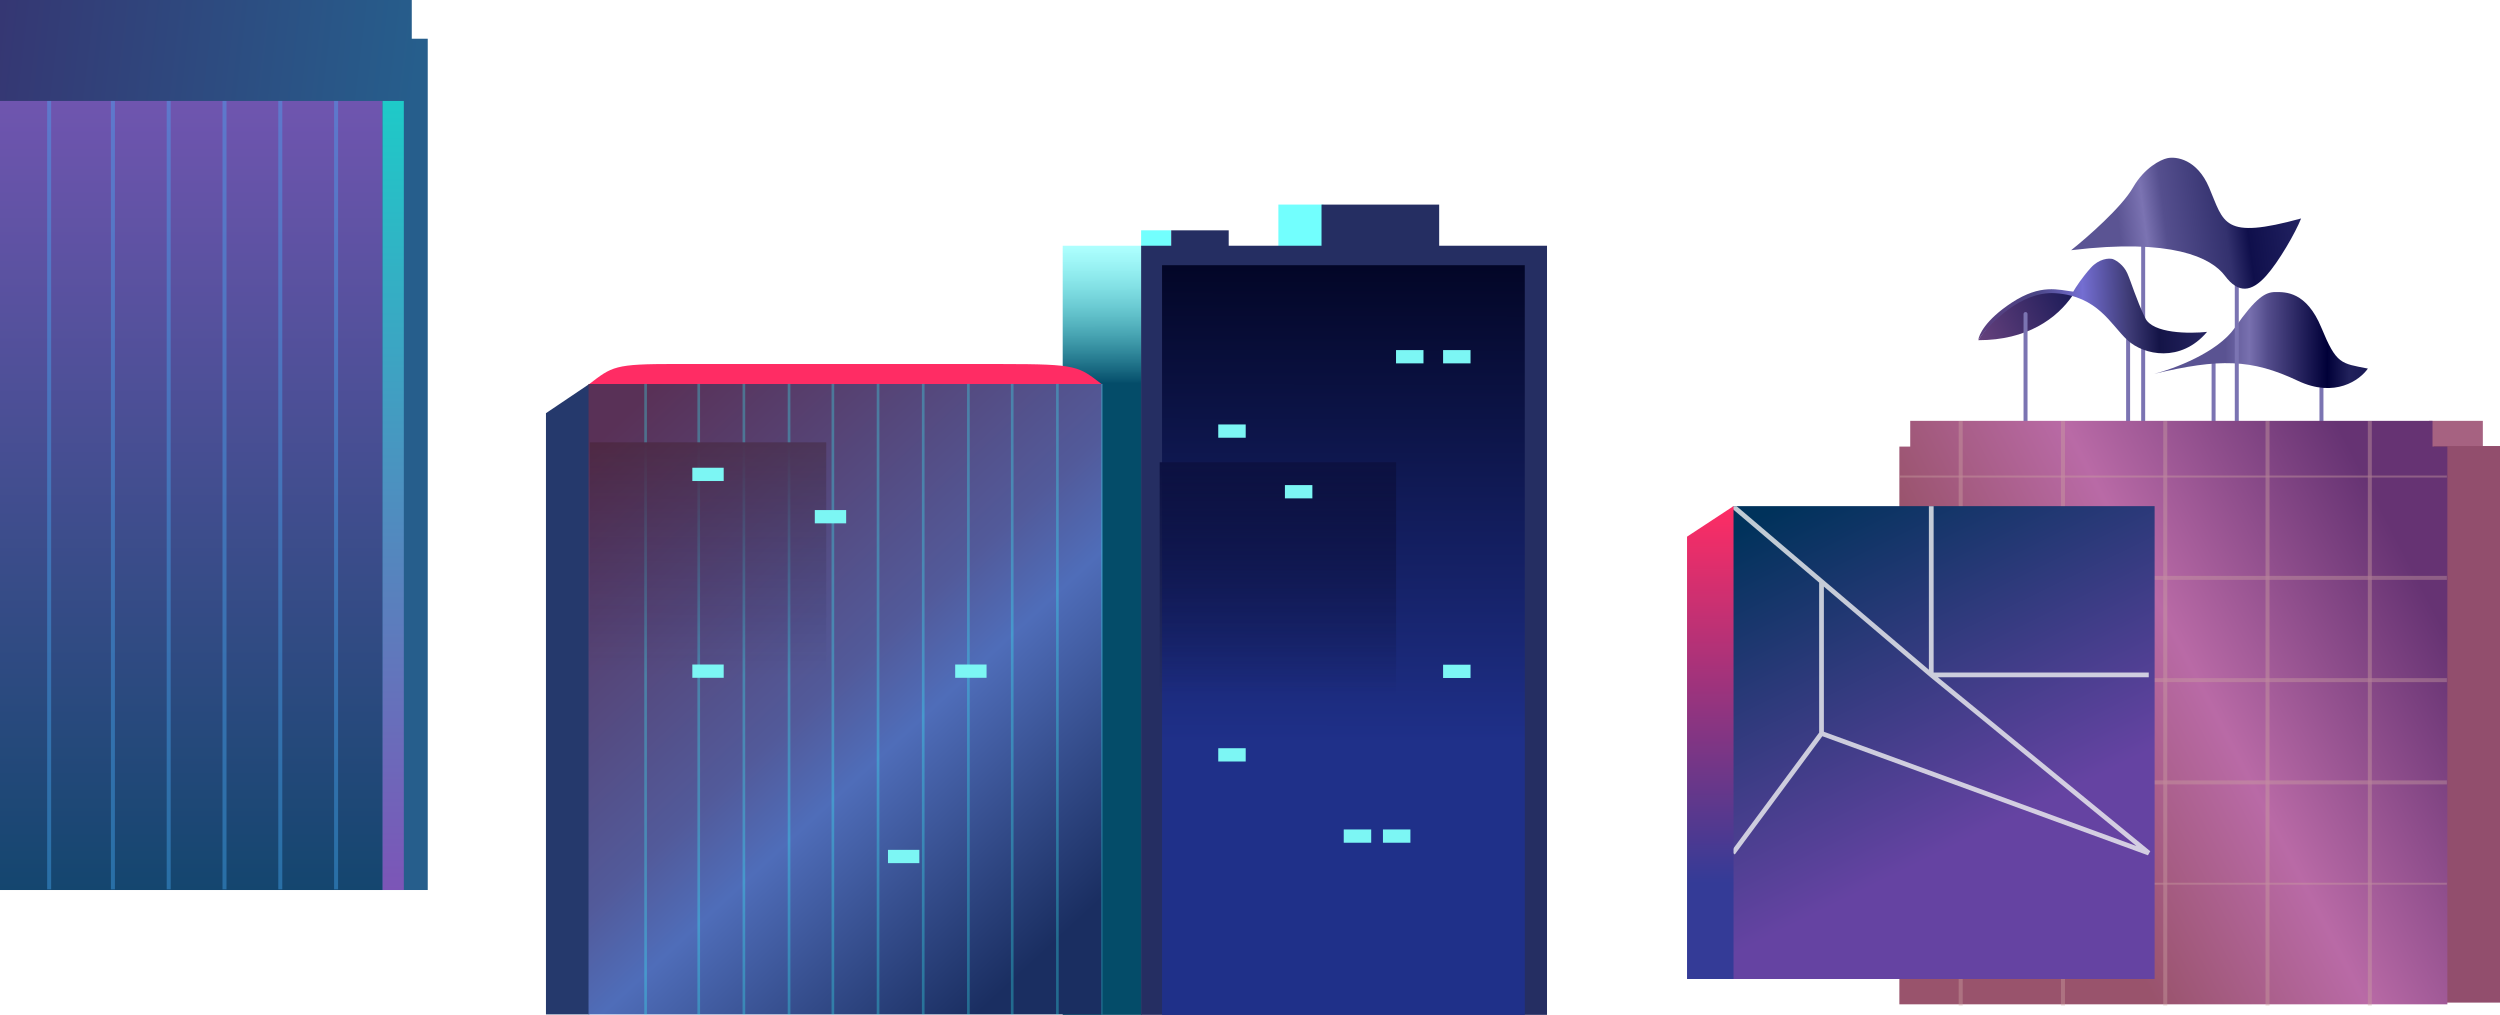<?xml version="1.0" encoding="UTF-8"?> <svg xmlns="http://www.w3.org/2000/svg" width="1882" height="764" viewBox="0 0 1882 764" fill="none"> <g clip-path="url(#clip0_148_1038)"> <path d="M1560.36 222.302C1548.41 239.768 1526.04 256.101 1489.27 256.101C1497.34 242.72 1526.04 210.044 1560.36 222.302Z" fill="url(#paint0_linear_148_1038)"></path> <path d="M1524.82 236.398V327.408M1602.04 256.009V327.408M1613.38 184.917V327.408M1666.39 273.783V327.408M1747.59 291.862V327.408" stroke="#7B74B2" stroke-width="3" stroke-linecap="round"></path> <path d="M1682.32 246.817C1669.33 265.448 1636.46 277.665 1621.65 281.444C1670.68 269.8 1694.89 270.106 1729.82 286.654C1757.77 299.892 1776.6 286.041 1782.53 277.461C1762.3 273.477 1758.93 274.396 1747.59 246.817C1736.25 219.238 1720.32 219.851 1712.97 219.851C1705.61 219.851 1698.56 223.528 1682.32 246.817Z" fill="url(#paint1_linear_148_1038)"></path> <path d="M1547.19 220.721C1521.44 219.005 1497.85 243.499 1489.27 255.961C1489.65 252.333 1494.32 241.027 1514.47 227.818C1536.54 213.354 1549.71 218.318 1560.74 219.544C1562.68 216.173 1567.47 208.831 1573.85 201.722C1580.22 194.613 1587.53 194.265 1590.39 194.98C1593.25 196.002 1598.74 199.626 1601.42 205.706C1604.67 213.065 1607.86 224.704 1614.91 239.413C1620.55 251.18 1648.31 251.262 1661.48 249.832C1641.87 273.121 1613.99 267.605 1601.42 255.961C1588.86 244.316 1579.36 222.866 1547.19 220.721Z" fill="url(#paint2_linear_148_1038)"></path> <path d="M1683.85 215.254V327.408" stroke="#7B74B2" stroke-width="3" stroke-linecap="round"></path> <path d="M1605.71 141.172C1597.13 156.126 1571.09 178.864 1559.14 188.363C1634.83 179.17 1664.56 193.797 1674.97 207.669C1685.08 221.152 1694.89 219.926 1705.92 207.669C1715.47 197.053 1728.08 175.084 1732.27 164.461C1673.13 180.702 1674.36 167.832 1663.02 141.172C1653.95 119.845 1638.2 117.577 1631.45 119.109C1626.45 120.233 1614.29 126.219 1605.71 141.172Z" fill="url(#paint3_linear_148_1038)"></path> <path d="M1869.08 316.815H1828.6V337.485H1869.08V316.815Z" fill="#A66281"></path> <path d="M1882 335.763H1832.05V754.762H1882V335.763Z" fill="#924E6D"></path> <path d="M1429.84 336.194V756.054H1842.38V336.194H1831.19V316.815H1438.02V336.194H1429.84Z" fill="url(#paint4_linear_148_1038)"></path> <g opacity="0.6"> <path opacity="0.67" d="M1476 317V757" stroke="#CCA2A2" stroke-width="3"></path> <path opacity="0.67" d="M1553 317V757" stroke="#CCA2A2" stroke-width="3"></path> <path opacity="0.67" d="M1630 317V757" stroke="#CCA2A2" stroke-width="3"></path> <path opacity="0.67" d="M1707 317V757" stroke="#CCA2A2" stroke-width="3"></path> <path opacity="0.67" d="M1784 317V757" stroke="#CCA2A2" stroke-width="3"></path> <g clip-path="url(#clip1_148_1038)"> <path opacity="0.67" d="M1430 358H1870" stroke="#CCA2A2" stroke-width="3"></path> <path opacity="0.67" d="M1430 435H1870" stroke="#CCA2A2" stroke-width="3"></path> <path opacity="0.67" d="M1430 512H1870" stroke="#CCA2A2" stroke-width="3"></path> <path opacity="0.67" d="M1430 589H1870" stroke="#CCA2A2" stroke-width="3"></path> <path opacity="0.67" d="M1430 666H1870" stroke="#CCA2A2" stroke-width="3"></path> </g> </g> <g clip-path="url(#clip2_148_1038)"> <path d="M1304.52 794.246V381H1674.83V794.246H1304.52Z" fill="url(#paint5_linear_148_1038)"></path> <g style="mix-blend-mode:overlay" opacity="0.8"> <path d="M1304.52 381L1371.23 437.752M1453.85 381V508.046M1453.85 508.046L1617.59 642.186L1371.23 552.096M1453.85 508.046H1617.59M1453.85 508.046L1371.23 437.752M1371.23 437.752V552.096M1371.23 552.096L1304.52 642.186" stroke="#F0F1F2" stroke-width="3.578"></path> </g> <path d="M1270 404L1305 381V794H1270V404Z" fill="url(#paint6_linear_148_1038)"></path> </g> <g opacity="0.7"> <path d="M859.043 185.866V173.378H881.676V185.866H859.043Z" fill="#36FFFD"></path> <path d="M962.368 185.866V154H996.318V185.866H962.368Z" fill="#36FFFD"></path> </g> <path d="M800 185.005H859.535V864.102H800V185.005Z" fill="url(#paint7_linear_148_1038)"></path> <path d="M859.043 883.911V185.005H881.676V173.378H924.974V185.005H994.842V154H1083.41V185.005H1164.59V883.911H859.043Z" fill="#252E62"></path> <path d="M874.787 917.5V199.646H1147.86V917.5H874.787Z" fill="url(#paint8_linear_148_1038)"></path> <g style="mix-blend-mode:darken"> <rect x="873" y="348" width="178" height="318" fill="url(#paint9_linear_148_1038)"></rect> </g> <path d="M1086.36 268.546H1107.02" stroke="#7CF6F4" stroke-width="10"></path> <path d="M1050.93 268.546H1071.6" stroke="#7CF6F4" stroke-width="10"></path> <path d="M917.102 324.528H937.767" stroke="#7CF6F4" stroke-width="10"></path> <path d="M967.287 370.174H987.952" stroke="#7CF6F4" stroke-width="10"></path> <path d="M1086.36 505.391H1107.02" stroke="#7CF6F4" stroke-width="10"></path> <path d="M917.102 568.262H937.767" stroke="#7CF6F4" stroke-width="10"></path> <path d="M1011.57 629.411H1032.24" stroke="#7CF6F4" stroke-width="10"></path> <path d="M1041.09 629.411H1061.76" stroke="#7CF6F4" stroke-width="10"></path> <path d="M411 311.034L443.606 289.072V763.622H411V311.034Z" fill="#25396C"></path> <path d="M829.816 289.542H443.043C461.084 275.723 462.157 274 508.817 274C562.052 274 689.647 274.04 754.485 274.04C811.827 274.04 811.827 275.762 829.816 289.542Z" fill="#FF2C64"></path> <rect x="443.043" y="289.072" width="386.773" height="474.55" fill="url(#paint10_linear_148_1038)"></rect> <g style="mix-blend-mode:difference" opacity="0.3" clip-path="url(#clip3_148_1038)"> <path d="M830 1601L830 284" stroke="#37FBFB" stroke-width="2"></path> <path d="M796 1601L796 284" stroke="#37FBFB" stroke-width="2"></path> <path d="M762 1601L762 284" stroke="#37FBFB" stroke-width="2"></path> <path d="M729 1601L729 284" stroke="#37FBFB" stroke-width="2"></path> <path d="M695 1601L695 284" stroke="#37FBFB" stroke-width="2"></path> <path d="M661 1601L661 284" stroke="#37FBFB" stroke-width="2"></path> <path d="M627 1601L627 284" stroke="#37FBFB" stroke-width="2"></path> <path d="M594 1601L594 284" stroke="#37FBFB" stroke-width="2"></path> <path d="M560 1601L560 284" stroke="#37FBFB" stroke-width="2"></path> <path d="M526 1601L526 284" stroke="#37FBFB" stroke-width="2"></path> <path d="M486 1599L486 282" stroke="#37FBFB" stroke-width="2"></path> <rect x="444" y="333" width="178" height="318" fill="url(#paint11_linear_148_1038)"></rect> </g> <path d="M613.381 388.977H636.992" stroke="#7CF6F4" stroke-width="10"></path> <path d="M521.186 357.111H544.797" stroke="#7CF6F4" stroke-width="10"></path> <path d="M521.186 505.246H544.797" stroke="#7CF6F4" stroke-width="10"></path> <path d="M719.068 505.246H742.68" stroke="#7CF6F4" stroke-width="10"></path> <path d="M668.475 644.769H692.086" stroke="#7CF6F4" stroke-width="10"></path> <path d="M309.98 29.153V0H0V670H322V29.153H309.98Z" fill="url(#paint12_linear_148_1038)"></path> <path d="M288 76H77.65H0V670H288V76Z" fill="url(#paint13_linear_148_1038)"></path> <path d="M288 670V76H304V670H288Z" fill="url(#paint14_linear_148_1038)"></path> <g opacity="0.4"> <path d="M85 76V669.5" stroke="#47ACF8" stroke-width="3"></path> <path d="M37 76V669.5" stroke="#47ACF8" stroke-width="3"></path> <path d="M127 76V669.5" stroke="#47ACF8" stroke-width="3"></path> <path d="M169 76V669.5" stroke="#47ACF8" stroke-width="3"></path> <path d="M211 76V669.5" stroke="#47ACF8" stroke-width="3"></path> <path d="M253 76V669.5" stroke="#47ACF8" stroke-width="3"></path> </g> </g> <defs> <linearGradient id="paint0_linear_148_1038" x1="1557.3" y1="223.574" x2="1488.04" y2="257.282" gradientUnits="userSpaceOnUse"> <stop stop-color="#1F1D5A"></stop> <stop offset="1" stop-color="#68427E"></stop> </linearGradient> <linearGradient id="paint1_linear_148_1038" x1="1625.63" y1="280.217" x2="1782.83" y2="280.524" gradientUnits="userSpaceOnUse"> <stop stop-color="#5A5494"></stop> <stop offset="0.315" stop-color="#5A5392"></stop> <stop offset="0.431" stop-color="#7870AF"></stop> <stop offset="0.52" stop-color="#534C8B"></stop> <stop offset="0.804" stop-color="#000038"></stop> <stop offset="0.909" stop-color="#21215B"></stop> <stop offset="1" stop-color="#191955"></stop> </linearGradient> <linearGradient id="paint2_linear_148_1038" x1="1489.04" y1="255.703" x2="1661.25" y2="250.8" gradientUnits="userSpaceOnUse"> <stop stop-color="#5B3E7F"></stop> <stop offset="0.258" stop-color="#4A4585"></stop> <stop offset="0.462" stop-color="#746ED2"></stop> <stop offset="0.66" stop-color="#3F3C77"></stop> <stop offset="0.792" stop-color="#141447"></stop> <stop offset="1" stop-color="#252461"></stop> </linearGradient> <linearGradient id="paint3_linear_148_1038" x1="1732.58" y1="164.08" x2="1561.28" y2="186.143" gradientUnits="userSpaceOnUse"> <stop stop-color="#222262"></stop> <stop offset="0.24" stop-color="#0F0F4B"></stop> <stop offset="0.333" stop-color="#33316E"></stop> <stop offset="0.593" stop-color="#554F8E"></stop> <stop offset="0.68" stop-color="#7B73B2"></stop> <stop offset="0.794" stop-color="#5B5493"></stop> <stop offset="1" stop-color="#5A5494"></stop> </linearGradient> <linearGradient id="paint4_linear_148_1038" x1="1842.38" y1="394.759" x2="1429.84" y2="609.211" gradientUnits="userSpaceOnUse"> <stop offset="0.083" stop-color="#663373"></stop> <stop offset="0.474" stop-color="#B96AA6"></stop> <stop offset="0.777" stop-color="#99536C"></stop> </linearGradient> <linearGradient id="paint5_linear_148_1038" x1="1341.2" y1="381" x2="1579.13" y2="866.698" gradientUnits="userSpaceOnUse"> <stop stop-color="#00325B"></stop> <stop offset="0.531" stop-color="#6543A2"></stop> </linearGradient> <linearGradient id="paint6_linear_148_1038" x1="1287.5" y1="381" x2="1287.5" y2="794" gradientUnits="userSpaceOnUse"> <stop stop-color="#8E265D"></stop> <stop offset="0" stop-color="#FF2C64"></stop> <stop offset="0.686" stop-color="#343B97"></stop> </linearGradient> <linearGradient id="paint7_linear_148_1038" x1="829.768" y1="185.005" x2="830" y2="536" gradientUnits="userSpaceOnUse"> <stop stop-color="#36FFFD" stop-opacity="0.4"></stop> <stop offset="0.296" stop-color="#044C69"></stop> </linearGradient> <linearGradient id="paint8_linear_148_1038" x1="1011.32" y1="199.646" x2="1011" y2="559" gradientUnits="userSpaceOnUse"> <stop stop-color="#030627"></stop> <stop offset="1" stop-color="#1F3089"></stop> </linearGradient> <linearGradient id="paint9_linear_148_1038" x1="962" y1="348" x2="962" y2="523.386" gradientUnits="userSpaceOnUse"> <stop stop-color="#0C1141"></stop> <stop offset="1" stop-color="#0C1141" stop-opacity="0"></stop> </linearGradient> <linearGradient id="paint10_linear_148_1038" x1="408.751" y1="369.599" x2="788.021" y2="779.733" gradientUnits="userSpaceOnUse"> <stop stop-color="#593157"></stop> <stop offset="0.456" stop-color="#525A9A"></stop> <stop offset="0.571" stop-color="#4F6DB9"></stop> <stop offset="0.718" stop-color="#395293"></stop> <stop offset="0.915" stop-color="#1A2E61"></stop> </linearGradient> <linearGradient id="paint11_linear_148_1038" x1="533" y1="333" x2="533" y2="508.386" gradientUnits="userSpaceOnUse"> <stop stop-color="#351515"></stop> <stop offset="1" stop-color="#0C1141" stop-opacity="0"></stop> </linearGradient> <linearGradient id="paint12_linear_148_1038" x1="-6.84354e-07" y1="14" x2="315" y2="52" gradientUnits="userSpaceOnUse"> <stop stop-color="#353773"></stop> <stop offset="1" stop-color="#265E8C"></stop> </linearGradient> <linearGradient id="paint13_linear_148_1038" x1="144" y1="76" x2="144" y2="670" gradientUnits="userSpaceOnUse"> <stop stop-color="#6F55AF"></stop> <stop offset="1" stop-color="#14466F"></stop> </linearGradient> <linearGradient id="paint14_linear_148_1038" x1="296" y1="76" x2="296" y2="670" gradientUnits="userSpaceOnUse"> <stop stop-color="#1ECAC8"></stop> <stop offset="1" stop-color="#7C55B7"></stop> </linearGradient> <clipPath id="clip0_148_1038"> <rect width="1882" height="764" fill="white"></rect> </clipPath> <clipPath id="clip1_148_1038"> <rect width="412" height="308" fill="white" transform="translate(1430 358)"></rect> </clipPath> <clipPath id="clip2_148_1038"> <rect width="359" height="356" fill="white" transform="translate(1263 381)"></rect> </clipPath> <clipPath id="clip3_148_1038"> <rect width="1314" height="386" fill="white" transform="matrix(0 -1 -1 0 830 1603)"></rect> </clipPath> </defs> </svg> 